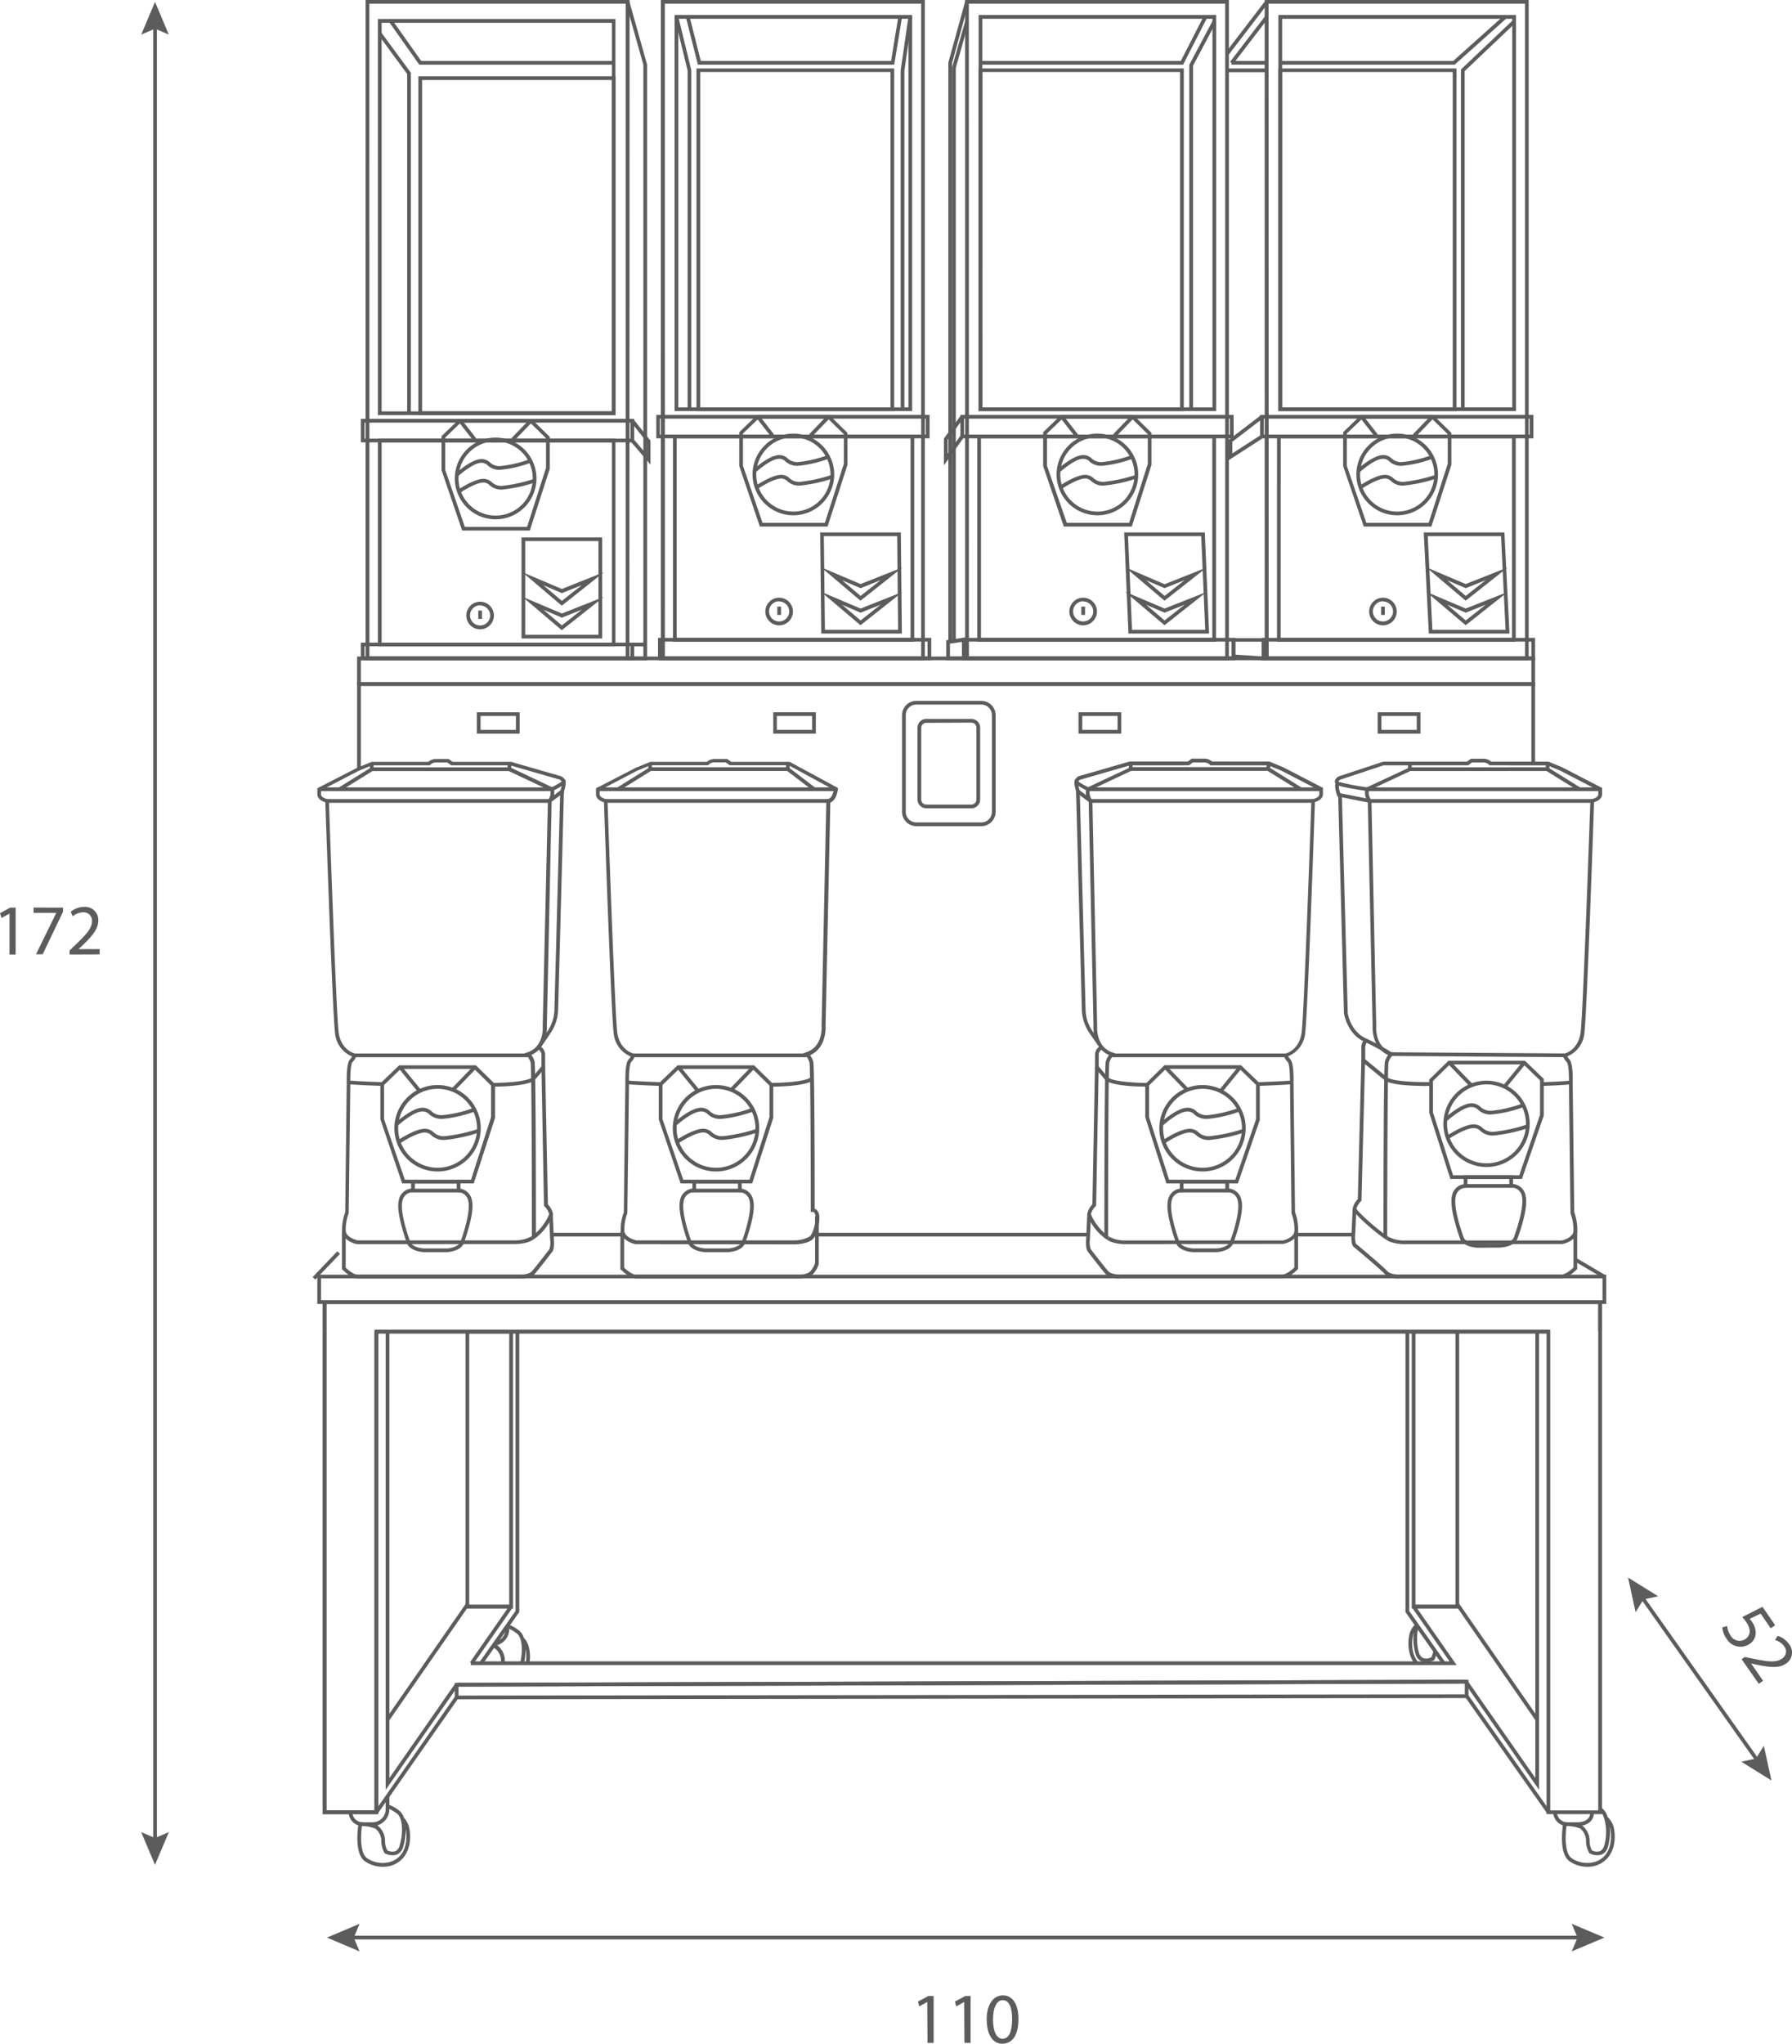 <svg xmlns="http://www.w3.org/2000/svg" xmlns:xlink="http://www.w3.org/1999/xlink" width="448.08" height="510.74" viewBox="0 0 448.08 510.74"><defs><style>.a{fill:none;}.b{fill:#5c5c5c;}.c{clip-path:url(#a);}.d{clip-path:url(#b);}</style><clipPath id="a"><polygon class="a" points="127.49 405.4 120.28 415.66 133.5 415.66 134.44 409.15 127.49 405.4"/></clipPath><clipPath id="b"><polygon class="a" points="353.1 404.44 360.99 415.66 351.29 415.66 350.82 407.63 353.1 404.44"/></clipPath></defs><title>схема габариты</title><path class="b" d="M442.76,406.92l-2.53-3.67-2.74,1.33a6.24,6.24,0,0,1,.6.74,5,5,0,0,1,.91,2.44,3.33,3.33,0,0,1-1.53,3.08,4.05,4.05,0,0,1-5.76-1.32,5.81,5.81,0,0,1-1.06-2.82l1.22-.35a5.3,5.3,0,0,0,.88,2.43,2.59,2.59,0,0,0,3.67.84c1.23-.87,1.55-2.31.22-4.24a10.51,10.51,0,0,0-1-1.26l5.06-2.56,3.17,4.61Z"/><path class="b" d="M435.48,414.65l.8-.55,1.7.34c4,.85,6,1.11,7.52.12a2.09,2.09,0,0,0,.56-3.21,4,4,0,0,0-2.22-1.48l.63-1.05a5.11,5.11,0,0,1,2.86,2.06,3.29,3.29,0,0,1-.77,4.88c-1.78,1.22-4.11.92-7.47.23l-1.24-.28,0,0,3,4.34-1.08.74Z"/><rect class="b" x="424.54" y="394.1" width="0.93" height="51" transform="translate(-164.27 322.4) rotate(-35.27)"/><polygon class="b" points="408.98 402.9 410.95 399.71 414.61 398.92 407.08 394.24 408.98 402.9"/><polygon class="b" points="435.41 440.27 439.07 439.47 441.04 436.29 442.94 444.95 435.41 440.27"/><rect class="b" x="38.3" y="6.02" width="0.93" height="454.46"/><polygon class="b" points="35.31 8.64 38.76 7.17 42.21 8.64 38.76 0.47 35.31 8.64"/><polygon class="b" points="35.31 457.87 38.76 459.33 42.21 457.87 38.76 466.04 35.31 457.87"/><rect class="b" x="87.3" y="483.75" width="308.3" height="0.93"/><polygon class="b" points="89.92 487.67 88.45 484.22 89.92 480.77 81.75 484.22 89.92 487.67"/><polygon class="b" points="392.99 487.67 394.46 484.22 392.99 480.77 401.17 484.22 392.99 487.67"/><path class="b" d="M2.38,228.31h0l-2,1.1L0,228.2l2.56-1.37H3.91v11.71H2.38Z"/><path class="b" d="M15.77,226.83v1l-5.1,10.66H9l5.07-10.36v0H8.39v-1.32Z"/><path class="b" d="M17.4,238.54v-1l1.25-1.21c3-2.85,4.34-4.36,4.35-6.12A2.09,2.09,0,0,0,20.68,228a4,4,0,0,0-2.48,1l-.51-1.12A5.17,5.17,0,0,1,21,226.64a3.29,3.29,0,0,1,3.58,3.4c0,2.16-1.57,3.91-4,6.28l-.94.87v0h5.26v1.32Z"/><path class="b" d="M231.85,500.31h0l-2,1.1-.3-1.21,2.55-1.37h1.35v11.71h-1.53Z"/><path class="b" d="M241.09,500.31h0l-2,1.1-.31-1.21,2.56-1.37h1.35v11.71h-1.53Z"/><path class="b" d="M254.66,504.56c0,4-1.48,6.18-4.07,6.18-2.29,0-3.83-2.15-3.87-6s1.69-6.08,4.07-6.08S254.66,500.83,254.66,504.56Zm-6.36.18c0,3,.94,4.77,2.38,4.77,1.62,0,2.4-1.89,2.4-4.88s-.74-4.77-2.38-4.77C249.31,499.86,248.3,501.55,248.3,504.74Z"/><path class="b" d="M157.37,165H91.42V0h66Zm-65-.94h64.09V.93H92.35Z"/><path class="b" d="M231.25,165h-66V0h66Zm-65-.94h64.09V.93H166.23Z"/><polygon class="b" points="161.8 165.02 156.91 165.02 156.91 164.09 160.87 164.09 160.87 16.19 156.46 0.59 157.36 0.34 161.8 16.13 161.8 165.02"/><path class="b" d="M158.57,110.55H90.23v-5.87h68.34Zm-67.41-.93h66.48v-4H91.16Z"/><path class="b" d="M158.57,165H90.23V160.6h68.34Zm-67.41-.94h66.48v-2.55H91.16Z"/><path class="b" d="M232.86,165H164.53v-5.59h68.33Zm-67.4-.94h66.47v-3.72H165.46Z"/><path class="b" d="M232.44,109.55H164.1v-5.87h68.34ZM165,108.62h66.48v-4H165Z"/><polygon class="b" points="162.65 116.11 157.75 110.39 158.45 109.78 161.72 113.59 161.72 110.46 157.74 105.44 158.47 104.86 162.65 110.13 162.65 116.11"/><path class="b" d="M150.57,159.57H130.4V134.3h20.17Zm-19.24-.93h18.31V135.23H131.33Z"/><path class="b" d="M140.47,151.37,130.62,143l9.87,4.19L151,143Zm-4.59-5.11,4.61,3.9,5-3.93-5,2Z"/><path class="b" d="M140.47,157.49l-9.85-8.35,9.87,4.18,10.5-4.15Zm-4.59-5.11,4.61,3.91,5-3.93-5,2Z"/><path class="b" d="M225.51,158.33H205.35l-.27-25.27h20.17Zm-19.24-.93h18.3L224.33,134H206Z"/><path class="b" d="M215.16,150.12l-9.86-8.35,9.88,4.19,10.5-4.16Zm-4.59-5.1,4.61,3.9,5-3.93-5,2Z"/><path class="b" d="M215.16,156.25l-9.86-8.35,9.88,4.18,10.5-4.15Zm-4.59-5.11,4.61,3.91,5-3.93-5,2Z"/><path class="b" d="M153.89,161.53H94.49V109.62h59.4Zm-58.47-.93H153v-50H95.42Z"/><path class="b" d="M153.89,103.74H94.49v-99h59.4Zm-58.47-.93H153V5.7H95.42Z"/><path class="b" d="M228.08,102.74h-59.4v-99h59.4Zm-58.47-.93h57.54V4.7H169.61Z"/><path class="b" d="M153.89,103.74H104.61V19.06h49.28Zm-48.35-.93H153V20H105.54Z"/><path class="b" d="M223.59,102.74H174.15V17.11h49.44Zm-48.51-.93h47.58V18H175.08Z"/><polygon class="b" points="102.74 103.27 101.81 103.27 101.81 18.49 94.58 8.66 95.33 8.11 102.74 18.19 102.74 103.27"/><polygon class="b" points="153.42 16.17 104.84 16.17 97.3 5.5 98.06 4.96 105.32 15.23 153.42 15.23 153.42 16.17"/><polygon class="b" points="223.6 16.17 174.5 16.17 171.52 4.35 172.42 4.12 175.23 15.23 222.81 15.23 224.62 4.16 225.54 4.31 223.6 16.17"/><path class="b" d="M132.48,132.59H115.56l-5.16-15.1V109l4.45-4.27h18.08l4.53,4.44,0,8Zm-16.26-.93H131.8l4.73-14.76v-7.39l-4-3.9H115.22l-3.89,3.73v8.07Z"/><path class="b" d="M123.93,129.78a10.21,10.21,0,1,1,10.21-10.21A10.22,10.22,0,0,1,123.93,129.78Zm0-19.49a9.28,9.28,0,1,0,9.28,9.28A9.29,9.29,0,0,0,123.93,110.29Z"/><path class="b" d="M114.54,119l-.62-.69c.15-.13,3.67-3.29,6.09-3.56a3.06,3.06,0,0,1,2.51.83,3.48,3.48,0,0,0,2.63.89,30,30,0,0,0,7.31-1.72l.32.87a30.1,30.1,0,0,1-7.6,1.78,4.26,4.26,0,0,1-3.23-1.09,2.16,2.16,0,0,0-1.84-.64C118,115.89,114.58,119,114.54,119Z"/><path class="b" d="M115,123.19l-.53-.77c.15-.1,3.66-2.47,6-2.73a3.14,3.14,0,0,1,2.52.83,3.43,3.43,0,0,0,2.62.89,37.64,37.64,0,0,0,7.86-1.72l.29.88a37.3,37.3,0,0,1-8.12,1.77,4.32,4.32,0,0,1-3.23-1.09,2.15,2.15,0,0,0-1.84-.64C118.46,120.85,115,123.17,115,123.19Z"/><rect class="b" x="116.4" y="104.52" width="0.93" height="5.94" transform="translate(-41.4 94.78) rotate(-38.02)"/><rect class="b" x="127.23" y="107.02" width="6.5" height="0.93" transform="translate(-37.47 126.74) rotate(-46.02)"/><path class="b" d="M206.93,131.59H190l-5.15-15.1V108l4.45-4.27h18.08l4.53,4.44,0,8Zm-16.26-.93h15.58L211,115.9v-7.39l-4-3.9H189.67l-3.89,3.73v8.07Z"/><path class="b" d="M198.38,128.78a10.21,10.21,0,1,1,10.21-10.21A10.22,10.22,0,0,1,198.38,128.78Zm0-19.49a9.28,9.28,0,1,0,9.28,9.28A9.29,9.29,0,0,0,198.38,109.29Z"/><path class="b" d="M189,118l-.62-.69c.15-.13,3.66-3.29,6.08-3.56a3,3,0,0,1,2.52.83,3.48,3.48,0,0,0,2.63.89,30.1,30.1,0,0,0,7.31-1.72l.32.87a30.1,30.1,0,0,1-7.6,1.78,4.26,4.26,0,0,1-3.24-1.09,2.16,2.16,0,0,0-1.83-.64C192.44,114.89,189,118,189,118Z"/><path class="b" d="M189.44,122.19l-.52-.77c.15-.1,3.65-2.47,6-2.73a3,3,0,0,1,2.51.83,3.46,3.46,0,0,0,2.63.89,37.64,37.64,0,0,0,7.86-1.72l.29.88a37.3,37.3,0,0,1-8.12,1.77,4.26,4.26,0,0,1-3.23-1.09,2.16,2.16,0,0,0-1.84-.64C192.9,119.85,189.48,122.17,189.44,122.19Z"/><rect class="b" x="190.85" y="103.52" width="0.93" height="5.94" transform="translate(-24.99 140.42) rotate(-38.02)"/><rect class="b" x="201.68" y="106.02" width="6.5" height="0.93" transform="translate(-14 180.01) rotate(-46.02)"/><path class="b" d="M188.08,295.74h-17.9l-5.46-16v-9l4.7-4.51h19.14l4.79,4.69,0,8.46Zm-17.24-.93H187.4l5-15.66v-7.86l-4.24-4.15H169.8l-4.14,4v8.56Z"/><path class="b" d="M179,292.76A10.8,10.8,0,1,1,189.83,282,10.8,10.8,0,0,1,179,292.76Zm0-20.65A9.86,9.86,0,1,0,188.9,282,9.88,9.88,0,0,0,179,272.11Z"/><path class="b" d="M169.07,281.32l-.63-.69c.16-.14,3.89-3.49,6.44-3.77a3.17,3.17,0,0,1,2.65.88,3.65,3.65,0,0,0,2.8.94,31.27,31.27,0,0,0,7.76-1.82l.32.88a31.91,31.91,0,0,1-8,1.87,4.49,4.49,0,0,1-3.41-1.14,2.29,2.29,0,0,0-2-.68C172.73,278,169.11,281.29,169.07,281.32Z"/><path class="b" d="M169.55,285.78,169,285c.16-.11,3.86-2.61,6.39-2.89a3.16,3.16,0,0,1,2.64.88,3.69,3.69,0,0,0,2.8.94,40.32,40.32,0,0,0,8.34-1.82l.29.88a39.48,39.48,0,0,1-8.59,1.87,4.5,4.5,0,0,1-3.42-1.14,2.3,2.3,0,0,0-2-.68C173.22,283.3,169.59,285.75,169.55,285.78Z"/><rect class="b" x="171.58" y="265.81" width="0.93" height="7.7" transform="translate(-131.88 169.93) rotate(-39.3)"/><rect class="b" x="181.66" y="269.06" width="7.92" height="0.93" transform="translate(-137.1 215.21) rotate(-45.89)"/><path class="b" d="M120.06,157.27a3.45,3.45,0,1,1,3.44-3.44A3.45,3.45,0,0,1,120.06,157.27Zm0-6a2.52,2.52,0,1,0,2.51,2.52A2.52,2.52,0,0,0,120.06,151.31Z"/><rect class="b" x="119.59" y="152.59" width="0.93" height="2.08"/><path class="b" d="M194.82,156.27a3.45,3.45,0,1,1,3.45-3.44A3.44,3.44,0,0,1,194.82,156.27Zm0-6a2.52,2.52,0,1,0,2.52,2.52A2.52,2.52,0,0,0,194.82,150.31Z"/><rect class="b" x="194.36" y="151.59" width="0.93" height="2.08"/><polygon class="b" points="172.86 102.27 171.93 102.27 171.93 17.63 168.69 4.34 169.59 4.12 172.86 17.57 172.86 102.27"/><polygon class="b" points="226.14 102.27 225.21 102.27 225.21 17.57 227.15 4.17 228.07 4.3 226.14 17.64 226.14 102.27"/><path class="b" d="M307.27,165H241.32V0h65.95Zm-65-.94h64.09V.93H242.25Z"/><path class="b" d="M308.89,165H240.55v-5.59h68.34Zm-67.41-.94H308v-3.72H241.48Z"/><path class="b" d="M308.46,109.55H240.13v-5.87h68.33Zm-67.4-.93h66.47v-4H241.06Z"/><path class="b" d="M302.33,158.33H282.17l-1.08-25.27h20.17Zm-19.27-.93h18.3l-1-23.41h-18.3Z"/><path class="b" d="M291.18,150.12l-9.85-8.35L291.2,146l10.5-4.16Zm-4.59-5.1,4.61,3.9,5-3.93-5,2Z"/><path class="b" d="M291.18,156.25l-9.85-8.35,9.87,4.18,10.5-4.15Zm-4.59-5.11,4.61,3.91,5-3.93-5,2Z"/><path class="b" d="M304.1,102.74H244.7v-99h59.4Zm-58.47-.93h57.54V4.7H245.63Z"/><path class="b" d="M296,102.74H244.7V17.11H296Zm-50.38-.93h49.45V18H245.63Z"/><polygon class="b" points="295.83 16.17 245.17 16.17 245.17 15.23 295.26 15.23 301 4.02 301.83 4.44 295.83 16.17"/><path class="b" d="M283,131.59H266l-5.16-15.1V108l4.45-4.27H283.4l4.53,4.44,0,8Zm-16.26-.93h15.58L287,115.9v-7.39l-4-3.9H265.69l-3.89,3.73v8.07Z"/><path class="b" d="M274.4,128.78a10.21,10.21,0,1,1,10.21-10.21A10.22,10.22,0,0,1,274.4,128.78Zm0-19.49a9.28,9.28,0,1,0,9.28,9.28A9.29,9.29,0,0,0,274.4,109.29Z"/><path class="b" d="M265,118l-.62-.69c.15-.13,3.67-3.29,6.09-3.56a3,3,0,0,1,2.51.83,3.5,3.5,0,0,0,2.63.89,30,30,0,0,0,7.31-1.72l.32.87a30.1,30.1,0,0,1-7.6,1.78,4.22,4.22,0,0,1-3.23-1.09,2.19,2.19,0,0,0-1.84-.64C268.46,114.89,265.05,118,265,118Z"/><path class="b" d="M265.47,122.19l-.53-.77c.15-.1,3.66-2.47,6-2.73a3.11,3.11,0,0,1,2.52.83,3.43,3.43,0,0,0,2.62.89,37.64,37.64,0,0,0,7.86-1.72l.29.88a37.3,37.3,0,0,1-8.12,1.77,4.29,4.29,0,0,1-3.23-1.09,2.15,2.15,0,0,0-1.84-.64C268.93,119.85,265.5,122.17,265.47,122.19Z"/><rect class="b" x="266.87" y="103.52" width="0.93" height="5.94" transform="translate(-8.86 187.26) rotate(-38.02)"/><rect class="b" x="277.7" y="106.02" width="6.5" height="0.93" transform="translate(9.23 234.71) rotate(-46.02)"/><path class="b" d="M270.85,156.27a3.45,3.45,0,1,1,3.44-3.44A3.45,3.45,0,0,1,270.85,156.27Zm0-6a2.52,2.52,0,1,0,2.51,2.52A2.52,2.52,0,0,0,270.85,150.31Z"/><rect class="b" x="270.38" y="151.59" width="0.93" height="2.08"/><polygon class="b" points="298.31 102.27 297.38 102.27 297.38 16.18 303.22 5.18 304.05 5.62 298.31 16.41 298.31 102.27"/><rect class="b" x="158.1" y="160.6" width="3.23" height="0.93"/><polygon class="b" points="238.06 160.47 237.13 160.47 237.13 15.64 237.14 15.58 241.34 0.34 242.23 0.59 238.06 15.76 238.06 160.47"/><polygon class="b" points="238.99 160.47 238.06 160.47 238.06 16.83 241.34 5.28 242.23 5.53 238.99 16.96 238.99 160.47"/><polygon class="b" points="236.02 116.3 236.02 109.59 240.22 103.87 240.97 104.42 236.95 109.89 236.95 113.39 240.21 108.81 240.97 109.35 236.02 116.3"/><path class="b" d="M228.61,160.36H168.27V108.62h60.34Zm-59.41-.93h58.48V109.55H169.2Z"/><path class="b" d="M304.06,160.36h-59.7V108.62h59.7Zm-58.77-.93h57.84V109.55H245.29Z"/><path class="b" d="M241.48,165h-4.87v-5l4.87-.71Zm-3.94-.94h3v-3.65l-3,.44Z"/><path class="b" d="M382.23,165h-66V0h66Zm-65-.94h64.09V.93H317.2Z"/><path class="b" d="M383.84,165H315.51v-5.59h68.33Zm-67.4-.94h66.47v-3.72H316.44Z"/><path class="b" d="M383.42,109.55H315.08v-5.87h68.34ZM316,108.62h66.48v-4H316Z"/><path class="b" d="M377.44,158.33H357.27L356,133.06h20.17Zm-19.28-.93h18.3L375.32,134H357Z"/><path class="b" d="M366.48,150.12l-9.86-8.35,9.87,4.19L377,141.8Zm-4.59-5.1,4.61,3.9,5-3.93-5,2Z"/><path class="b" d="M366.48,156.25l-9.86-8.35,9.87,4.18L377,147.93Zm-4.59-5.11,4.61,3.91,5-3.93-5,2Z"/><path class="b" d="M379.06,102.74h-59.4v-99h59.4Zm-58.47-.93h57.54V4.7H320.59Z"/><path class="b" d="M364.18,102.74H319.66V17.11h44.52Zm-43.59-.93h42.66V18H320.59Z"/><polygon class="b" points="363.73 16.17 320.12 16.17 320.12 15.23 363.37 15.23 376.06 3.88 376.69 4.58 363.73 16.17"/><rect class="b" x="307.92" y="15.23" width="8.81" height="0.93"/><path class="b" d="M357.91,131.59H341l-5.15-15.1V108l4.45-4.27h18.07l4.54,4.44,0,8Zm-16.26-.93h15.58L362,115.9v-7.39l-4-3.9H340.65l-3.89,3.73v8.07Z"/><path class="b" d="M349.36,128.78a10.21,10.21,0,1,1,10.21-10.21A10.22,10.22,0,0,1,349.36,128.78Zm0-19.49a9.28,9.28,0,1,0,9.28,9.28A9.29,9.29,0,0,0,349.36,109.29Z"/><path class="b" d="M340,118l-.62-.69c.14-.13,3.66-3.29,6.08-3.56a3,3,0,0,1,2.52.83,3.47,3.47,0,0,0,2.62.89,29.83,29.83,0,0,0,7.31-1.72l.33.87a30.1,30.1,0,0,1-7.6,1.78,4.26,4.26,0,0,1-3.24-1.09,2.16,2.16,0,0,0-1.83-.64C343.41,114.89,340,118,340,118Z"/><path class="b" d="M340.42,122.19l-.52-.77c.15-.1,3.65-2.47,6-2.73a3.05,3.05,0,0,1,2.51.83,3.46,3.46,0,0,0,2.63.89,37.49,37.49,0,0,0,7.85-1.72l.3.88a37.45,37.45,0,0,1-8.12,1.77,4.24,4.24,0,0,1-3.23-1.09,2.16,2.16,0,0,0-1.84-.64C343.88,119.85,340.46,122.17,340.42,122.19Z"/><rect class="b" x="341.83" y="103.52" width="0.93" height="5.94" transform="translate(7.05 233.43) rotate(-38.02)"/><rect class="b" x="352.66" y="106.02" width="6.5" height="0.93" transform="translate(32.14 288.65) rotate(-46.02)"/><path class="b" d="M345.8,156.27a3.45,3.45,0,1,1,3.45-3.44A3.44,3.44,0,0,1,345.8,156.27Zm0-6a2.52,2.52,0,1,0,2.52,2.52A2.52,2.52,0,0,0,345.8,150.31Z"/><rect class="b" x="345.34" y="151.59" width="0.93" height="2.08"/><polygon class="b" points="366.23 102.27 365.3 102.27 365.3 17.37 378.27 5.06 378.91 5.74 366.23 17.77 366.23 102.27"/><rect class="b" x="303.62" y="6.47" width="16.31" height="0.93" transform="translate(116.5 250.07) rotate(-52.5)"/><rect class="b" x="305.1" y="9.5" width="14.46" height="0.93" transform="translate(114.31 251.71) rotate(-52.5)"/><polygon class="b" points="307.21 115.02 307.21 109.94 315.26 103.78 315.83 104.52 308.14 110.4 308.14 113.31 315.3 108.69 315.8 109.47 307.21 115.02"/><path class="b" d="M379,160.36H319.31V108.62H379Zm-58.78-.93h57.85V109.55H320.24Z"/><path class="b" d="M316.44,165.05l-8.48-.57v-5h8.48Zm-7.55-1.45,6.62.45v-3.69h-6.62Z"/><path class="b" d="M383.84,171.4H89.29v-7.32H383.84Zm-293.61-.93H382.91V165H90.23Z"/><path class="b" d="M401.63,325.87H79.34v-7.32H401.63Zm-321.36-.93H400.7v-5.46H80.27Z"/><rect class="b" x="138.08" y="308.08" width="17.51" height="0.93"/><rect class="b" x="204.14" y="308.08" width="67.88" height="0.93"/><rect class="b" x="324.13" y="308.08" width="14.27" height="0.93"/><polygon class="b" points="90.23 192.1 89.3 192.1 89.3 170.47 383.84 170.47 383.84 190.81 382.91 190.81 382.91 171.4 90.23 171.4 90.23 192.1"/><path class="b" d="M245.38,206.46H229.12a3.57,3.57,0,0,1-3.57-3.57V178.72a3.57,3.57,0,0,1,3.57-3.57h16.26a3.57,3.57,0,0,1,3.57,3.57v24.17A3.57,3.57,0,0,1,245.38,206.46Zm-16.26-30.38a2.64,2.64,0,0,0-2.64,2.64v24.17a2.64,2.64,0,0,0,2.64,2.64h16.26a2.64,2.64,0,0,0,2.64-2.64V178.72a2.64,2.64,0,0,0-2.64-2.64Z"/><path class="b" d="M242.89,202H231.61a2.19,2.19,0,0,1-2.19-2.19V181.85a2.19,2.19,0,0,1,2.19-2.19h11.28a2.19,2.19,0,0,1,2.19,2.19v17.91A2.19,2.19,0,0,1,242.89,202Zm-11.28-21.36a1.27,1.27,0,0,0-1.26,1.26v17.91a1.26,1.26,0,0,0,1.26,1.26h11.28a1.26,1.26,0,0,0,1.26-1.26V181.85a1.27,1.27,0,0,0-1.26-1.26Z"/><path class="b" d="M129.93,183.34h-10.7V178h10.7Zm-9.77-.94H129v-3.47h-8.84Z"/><path class="b" d="M204,183.34H193.35V178H204Zm-9.76-.94h8.83v-3.47h-8.83Z"/><path class="b" d="M280.37,183.34H269.68V178h10.69Zm-9.76-.94h8.83v-3.47h-8.83Z"/><path class="b" d="M355.18,183.34H344.49V178h10.69Zm-9.76-.94h8.83v-3.47h-8.83Z"/><rect class="b" x="78.41" y="315.31" width="8.95" height="0.93" transform="matrix(0.69, -0.72, 0.72, 0.69, -202.95, 158.04)"/><rect class="b" x="397.08" y="312.69" width="0.93" height="8.4" transform="translate(-77.19 498.8) rotate(-59.52)"/><polygon class="b" points="94.57 453.36 80.7 453.36 80.7 332.78 81.63 332.78 81.63 452.43 93.64 452.43 93.64 332.78 94.57 332.78 94.57 453.36"/><path class="b" d="M364.86,402H353V332.31h11.86ZM353.93,401h10V333.25h-10Z"/><polygon class="b" points="400.57 332.78 399.63 332.78 399.63 325.87 81.63 325.87 81.63 332.78 80.7 332.78 80.7 324.94 400.57 324.94 400.57 332.78"/><polygon class="b" points="400.57 453.36 386.7 453.36 386.7 333.25 94.04 333.25 94.04 332.31 387.63 332.31 387.63 452.43 399.63 452.43 399.63 332.78 400.57 332.78 400.57 453.36"/><rect class="b" x="306.81" y="17.11" width="9.93" height="0.93"/><path class="b" d="M159,310.93c-.23,0-3.49-.74-3.78-3.09a12.28,12.28,0,0,1,.76-4.86l.39-32.48c0-.75-.09-4.68.75-5.66a5.58,5.58,0,0,0,.6-.82,6.92,6.92,0,0,1-4.29-6c-.61-4.79-2.24-52.55-2.41-57.53-.67-.2-2-.76-2-2V197l10-5.15,3.62-1.46h14.14a2.9,2.9,0,0,1,1.86-.72h3.21l1,.72h14.61l.1.06,11.95,6.47,0,.31c0,.12-.29,2.73-1.89,3.35l-1.19,55.78s.44,5.44-3.87,7.34a5.43,5.43,0,0,1,.79,1.62c.34,1.19.36,31.6.36,36.76a1.29,1.29,0,0,1,.44.24,2.26,2.26,0,0,1,.71,1.65c.13,1.72-.52,4.87-1.84,5.89s-4,1.11-4.1,1.12Zm-9.06-113.42v1c0,.86,1.6,1.2,1.62,1.2l.36.07,0,.37c0,.53,1.79,52.89,2.42,57.79.59,4.59,4.06,5.34,4.09,5.35l.48.09-.11.47a4.45,4.45,0,0,1-1,1.6c-.44.52-.57,3.26-.52,5l-.42,32.74a11.77,11.77,0,0,0-.74,4.5c.22,1.68,2.93,2.27,3,2.28h39.73a8.11,8.11,0,0,0,3.55-.92c.93-.73,1.6-3.45,1.48-5.09a1.39,1.39,0,0,0-.37-1,.54.54,0,0,0-.26-.11l-.52.07v-.53c0-14.24-.09-35.83-.33-36.9a4.77,4.77,0,0,0-1-1.75l-.53-.53.71-.24c4.27-1.39,3.87-6.45,3.85-6.66l1.2-56.57.38-.06c1-.15,1.34-1.67,1.45-2.32l-11.28-6.12H182.46l-1-.72h-2.91a2,2,0,0,0-1.33.57l-.14.15H162.62l-3.32,1.37Z"/><path class="b" d="M199.77,319.49H159.08c-1.68,0-3.61-2-3.82-2.18l-.13-.14,0-9.38h.93l0,9c.6.59,2,1.76,3,1.76h40.47c.64,0,2.38-.06,3.1-.86a5.58,5.58,0,0,0,1.17-2.05V304h.93v11.86a6.33,6.33,0,0,1-1.4,2.5C202.38,319.39,200.46,319.49,199.77,319.49Z"/><path class="b" d="M165.17,271.38c-5.28-.18-8.39-.41-8.42-.41l.07-.93s3.12.23,8.39.41Z"/><path class="b" d="M192.9,271.56h0v-.93h0c2.22,0,8.27-.24,9.77-1.35l.55.75C201.21,271.52,193.82,271.56,192.9,271.56Z"/><rect class="b" x="158.31" y="263.28" width="43.36" height="0.93"/><rect class="b" x="151.42" y="199.7" width="55.6" height="0.93"/><rect class="b" x="149.42" y="196.77" width="59.5" height="0.93"/><polygon class="b" points="154.77 197.63 154.28 196.84 162.48 191.74 197.15 191.74 203.86 196.86 203.3 197.6 196.84 192.68 162.74 192.68 154.77 197.63"/><rect class="b" x="162.1" y="190.81" width="0.93" height="1.41" transform="translate(-11.28 10.17) rotate(-3.46)"/><rect class="b" x="196.53" y="190.81" width="0.93" height="1.4"/><path class="b" d="M185.46,298H173.13v-3.14h12.33Zm-11.4-.93h10.47v-1.28H174.06Z"/><path class="b" d="M176.48,312.93c-.16,0-3.66-.12-4.43-2.31-1-2.86-2.63-8.06-2-10.69a3.52,3.52,0,0,1,3.55-2.91l-.06.93,0-.46,0,.46a2.6,2.6,0,0,0-2.58,2.2c-.44,1.75.27,5.46,1.94,10.16.47,1.32,2.74,1.67,3.58,1.69h5.44c.83,0,3.1-.37,3.57-1.69,1.67-4.71,2.38-8.41,1.94-10.16a2.57,2.57,0,0,0-2.58-2.2l-.06-.93a3.5,3.5,0,0,1,3.54,2.91c.66,2.63-.95,7.83-2,10.69-.78,2.19-4.27,2.31-4.42,2.31Z"/><path class="b" d="M118.46,295.74h-17.9l-5.45-16v-9l4.7-4.51H119l4.78,4.69,0,8.46Zm-17.23-.93h16.56l5-15.66v-7.86l-4.23-4.15H100.18l-4.14,4v8.56Z"/><path class="b" d="M109.42,292.76A10.8,10.8,0,1,1,120.21,282,10.8,10.8,0,0,1,109.42,292.76Zm0-20.65a9.86,9.86,0,1,0,9.86,9.86A9.87,9.87,0,0,0,109.42,272.11Z"/><path class="b" d="M99.45,281.32l-.62-.69c.16-.14,3.88-3.49,6.43-3.77a3.17,3.17,0,0,1,2.65.88,3.66,3.66,0,0,0,2.8.94,31.14,31.14,0,0,0,7.76-1.82l.32.88a31.91,31.91,0,0,1-8.05,1.87,4.55,4.55,0,0,1-3.41-1.14,2.28,2.28,0,0,0-2-.68C103.11,278,99.49,281.29,99.45,281.32Z"/><path class="b" d="M99.94,285.78l-.53-.77c.16-.11,3.87-2.61,6.39-2.89a3.15,3.15,0,0,1,2.64.88,3.73,3.73,0,0,0,2.81.94,40.17,40.17,0,0,0,8.33-1.82l.29.88a39.33,39.33,0,0,1-8.59,1.87,4.51,4.51,0,0,1-3.41-1.14,2.32,2.32,0,0,0-2-.68C103.61,283.3,100,285.75,99.94,285.78Z"/><rect class="b" x="101.97" y="265.81" width="0.93" height="7.7" transform="translate(-147.62 125.84) rotate(-39.3)"/><rect class="b" x="112.04" y="269.06" width="7.92" height="0.93" transform="translate(-158.26 165.22) rotate(-45.89)"/><path class="b" d="M134,309.06H133c0-16.88-.09-42.4-.33-43.54a4.51,4.51,0,0,0-1-1.75l-.54-.53.72-.24c4.27-1.39,3.87-6.45,3.85-6.66L137,200.16l.94,0-1.2,56.13s.45,5.44-3.87,7.34a5.2,5.2,0,0,1,.79,1.62C134,266.49,134,304.71,134,309.06Z"/><path class="b" d="M89.33,310.93c-.23,0-3.48-.74-3.78-3.09a12.05,12.05,0,0,1,.77-4.86l.38-32.48c0-.75-.09-4.68.75-5.66a5.58,5.58,0,0,0,.6-.82,6.9,6.9,0,0,1-4.28-6c-.62-4.79-2.25-52.55-2.42-57.53-.67-.2-2-.76-2-2V197l10-5.15,3.62-1.46h14.14a2.9,2.9,0,0,1,1.86-.72h3.21l1,.72,14.62,0L140.31,194a1.78,1.78,0,0,1,1,1.19,1,1,0,0,1-.41.94,20.58,20.58,0,0,1-2.72,1.54l-.2.1-10.75-5.07H93.13l-8,4.95-.49-.79,8.2-5.1,34.72,0L138,196.71a17.49,17.49,0,0,0,2.32-1.3c.07-.06.1-.11.1-.13s-.26-.34-.46-.45l-12.4-3.56H112.85l-1-.72h-2.91a2,2,0,0,0-1.33.57l-.14.15H93l-3.32,1.37-9.41,4.87v1c0,.86,1.61,1.2,1.62,1.2l.36.07,0,.37c0,.53,1.79,52.89,2.42,57.79.59,4.56,4,5.32,4.1,5.35l.47.09-.11.47a4.5,4.5,0,0,1-1,1.6c-.45.52-.58,3.26-.53,5l-.41,32.74a11.57,11.57,0,0,0-.74,4.5c.21,1.66,2.92,2.27,3,2.28h39.73a8.08,8.08,0,0,0,3.55-.92l.57.73c-1.25,1-4,1.11-4.09,1.12Z"/><path class="b" d="M95.56,271.38c-5.29-.18-8.4-.41-8.43-.41l.07-.93s3.13.23,8.39.41Z"/><rect class="b" x="88.7" y="263.28" width="43.36" height="0.93"/><path class="b" d="M137.62,200.63H81.8v-.93h55.38a2.81,2.81,0,0,0,.46-2H79.8v-.93h58.56l.1.32a3.8,3.8,0,0,1-.7,3.37Z"/><rect class="b" x="92.49" y="190.81" width="0.93" height="1.41" transform="translate(-11.4 5.97) rotate(-3.46)"/><rect class="b" x="126.91" y="190.81" width="0.93" height="1.4"/><path class="b" d="M115.13,298H102.8v-3.14h12.33Zm-11.4-.93H114.2v-1.28H103.73Z"/><path class="b" d="M106.16,312.93c-.17,0-3.66-.12-4.44-2.31-1-2.86-2.63-8.06-2-10.69a3.51,3.51,0,0,1,3.54-2.91l-.06.93,0-.46,0,.46a2.6,2.6,0,0,0-2.58,2.2c-.44,1.75.27,5.45,1.94,10.16.47,1.32,2.74,1.67,3.58,1.69h5.45c.82,0,3.09-.37,3.56-1.69,1.67-4.7,2.38-8.41,1.94-10.16a2.59,2.59,0,0,0-2.58-2.2l-.06-.93a3.53,3.53,0,0,1,3.55,2.91c.65,2.63-1,7.83-2,10.69-.77,2.19-4.27,2.31-4.42,2.31Z"/><path class="b" d="M123.28,271.56h0v-.93h0c2.21,0,8.16-.23,9.73-1.32l2.37-2.8v-2.77a1.64,1.64,0,0,0-.93-1.56l.34-.87a2.56,2.56,0,0,1,1.52,2.43v3.11l-2.7,3.18C131.59,271.52,124.2,271.56,123.28,271.56Z"/><path class="b" d="M133.24,309.84l-.49-.79c2.78-1.72,4.54-5.15,4.54-5.73a4.66,4.66,0,0,0-1.15-1.86l-.12-.13v-.17l-.64-34.47.93,0L137,301a4.84,4.84,0,0,1,1.28,2.35C138.23,304.31,136.24,308,133.24,309.84Z"/><path class="b" d="M130.15,319.49H89.46c-1.68,0-3.61-2-3.82-2.18l-.13-.14,0-9.38h.93l0,9c.61.59,2,1.76,3,1.76h40.47c.64,0,2.39-.06,3.1-.86,1-1.12,4.33-5.46,4.36-5.51a5.08,5.08,0,0,0,.2-2.27l-.29-6.57.93,0,.29,6.56c0,.35.15,2.2-.39,2.9-.14.18-3.38,4.41-4.4,5.56S130.84,319.49,130.15,319.49Z"/><path class="b" d="M137.68,200.54l-.55-.75,3-2.27a5.69,5.69,0,0,0,.38-2.22l.65-.65c.57.51.21,2.08-.19,3.3l0,.14Z"/><path class="b" d="M135.59,261.18l-.75-.55c.69-.93,1.4-1.95,2-2.84a10,10,0,0,0,1.79-5.45l1.45-54.55.93,0-1.45,54.54a10.89,10.89,0,0,1-2,6C137,259.22,136.28,260.24,135.59,261.18Z"/><path class="b" d="M309.54,295.74h-17.9l-5.27-16.52V270.9l4.79-4.69H310.3l4.7,4.51,0,9.19Zm-17.22-.93h16.56l5.19-15.13v-8.56l-4.14-4H291.54l-4.23,4.15v7.86Z"/><path class="b" d="M300.69,292.76A10.8,10.8,0,1,1,311.48,282,10.8,10.8,0,0,1,300.69,292.76Zm0-20.65a9.86,9.86,0,1,0,9.86,9.86A9.88,9.88,0,0,0,300.69,272.11Z"/><path class="b" d="M290.72,281.32l-.63-.69c.16-.14,3.89-3.49,6.44-3.77a3.17,3.17,0,0,1,2.65.88,3.65,3.65,0,0,0,2.8.94,31.27,31.27,0,0,0,7.76-1.82l.32.88a31.91,31.91,0,0,1-8.05,1.87,4.47,4.47,0,0,1-3.41-1.14,2.29,2.29,0,0,0-2-.68C294.38,278,290.76,281.29,290.72,281.32Z"/><path class="b" d="M291.2,285.78l-.52-.77c.16-.11,3.86-2.61,6.39-2.89a3.16,3.16,0,0,1,2.64.88,3.69,3.69,0,0,0,2.8.94,40.32,40.32,0,0,0,8.34-1.82l.29.88a39.47,39.47,0,0,1-8.6,1.87,4.51,4.51,0,0,1-3.41-1.14,2.3,2.3,0,0,0-2-.68C294.87,283.3,291.24,285.75,291.2,285.78Z"/><rect class="b" x="303.83" y="269.19" width="7.7" height="0.93" transform="translate(-95.87 336.97) rotate(-50.7)"/><rect class="b" x="293.64" y="265.56" width="0.93" height="7.92" transform="translate(-104.67 280.49) rotate(-44.08)"/><path class="b" d="M277.07,309.06h-.93c0-4.35,0-42.57.35-43.79a5.68,5.68,0,0,1,.79-1.62c-4.31-1.9-3.87-7.34-3.86-7.4l-1.2-56.07.93,0,1.19,56.13c0,.26-.41,5.32,3.85,6.71l.72.24-.53.53a4.55,4.55,0,0,0-1,1.76C277.15,266.66,277.07,292.18,277.07,309.06Z"/><path class="b" d="M280.94,310.93c-.14,0-2.86-.15-4.11-1.12l.57-.73A8,8,0,0,0,281,310h39.81s2.65-.6,2.86-2.27a11.57,11.57,0,0,0-.74-4.5l0-.16-.38-32.56c0-1.8-.08-4.54-.53-5.06a4.42,4.42,0,0,1-1-1.59l-.12-.48.48-.09c.14,0,3.51-.79,4.1-5.35.62-4.9,2.4-57.26,2.42-57.79v-.37l.37-.07s1.62-.34,1.62-1.2v-1l-9.45-4.89-3.29-1.35H302.66l-.14-.15a1.91,1.91,0,0,0-1.32-.57h-2.92l-1,.72H282.54l-12.49,3.6c-.11.07-.36.29-.37.41s0,.07.1.13a17.49,17.49,0,0,0,2.32,1.3l10.63-5h34.52l8.19,5.1-.49.79-8-4.95H282.83l-10.74,5.07-.2-.1a20,20,0,0,1-2.72-1.54,1.09,1.09,0,0,1-.42-.94,1.82,1.82,0,0,1,.95-1.16l12.77-3.67H297l1-.72h3.21a2.9,2.9,0,0,1,1.86.72l14.31,0,3.41,1.4,10,5.17v1.56c0,1.26-1.34,1.82-2,2-.17,5-1.81,52.74-2.42,57.53a6.91,6.91,0,0,1-4.28,6,5.58,5.58,0,0,0,.6.82c.84,1,.77,4.91.75,5.68l.38,32.46a12.1,12.1,0,0,1,.76,4.86c-.29,2.35-3.54,3.05-3.68,3.08Z"/><path class="b" d="M314.55,271.38l0-.93c5.26-.18,8.36-.4,8.39-.41l.07.93S319.83,271.2,314.55,271.38Z"/><rect class="b" x="278.05" y="263.28" width="43.36" height="0.93"/><path class="b" d="M328.3,200.63H272.48l-.14-.17a3.74,3.74,0,0,1-.69-3.37l.1-.32H330.3v.93H272.47a2.81,2.81,0,0,0,.46,2H328.3Z"/><rect class="b" x="316.45" y="191.04" width="1.41" height="0.93" transform="translate(106.71 496.43) rotate(-86.51)"/><rect class="b" x="282.26" y="190.81" width="0.93" height="1.4"/><path class="b" d="M307.31,298H295v-3.14h12.33Zm-11.4-.93h10.47v-1.28H295.91Z"/><path class="b" d="M298.49,312.93c-.16,0-3.66-.12-4.44-2.31-1-2.86-2.63-8.06-2-10.69a3.52,3.52,0,0,1,3.55-2.91l-.07.93a2.59,2.59,0,0,0-2.58,2.2c-.43,1.75.28,5.45,1.95,10.16.47,1.32,2.74,1.67,3.57,1.69H304c.82,0,3.09-.37,3.56-1.69,1.68-4.71,2.38-8.41,1.95-10.16a2.57,2.57,0,0,0-2.58-2.2l-.07-.93a3.5,3.5,0,0,1,3.55,2.91c.66,2.63-.95,7.83-2,10.69-.78,2.19-4.28,2.31-4.43,2.31Z"/><path class="b" d="M286.82,271.56c-.91,0-8.3,0-10.32-1.53l-.08-.07-2.62-3.11v-3.11a2.56,2.56,0,0,1,1.52-2.43l.33.87-.16-.43.16.43a1.66,1.66,0,0,0-.92,1.56v2.77l2.36,2.8c1.58,1.09,7.53,1.32,9.73,1.32h0v.93Z"/><path class="b" d="M276.87,309.84c-3-1.85-5-5.53-5-6.52a4.84,4.84,0,0,1,1.28-2.35l.64-34.3.93,0-.64,34.64-.12.13a4.6,4.6,0,0,0-1.16,1.86c0,.58,1.76,4,4.55,5.73Z"/><path class="b" d="M279.94,319.49c-.67,0-2.6-.1-3.56-1.18s-4.27-5.38-4.4-5.56c-.54-.7-.42-2.55-.4-2.92l.3-6.54.93,0-.3,6.55a5.11,5.11,0,0,0,.21,2.29c0,.05,3.36,4.39,4.36,5.51.71.8,2.46.89,3.07.86h40.49c1,0,2.42-1.17,3-1.76l0-9h.93l0,9.38-.13.14c-.22.22-2.14,2.18-3.83,2.18h-40.7Z"/><path class="b" d="M272.42,200.54l-3.28-2.45,0-.14c-.41-1.22-.76-2.79-.2-3.3l.62.69a6.75,6.75,0,0,0,.42,2.18l3,2.27Z"/><path class="b" d="M274.51,261.18c-.68-.94-1.4-2-2-2.86a11,11,0,0,1-2-6l-1.45-54.54.93,0,1.45,54.55a10,10,0,0,0,1.79,5.45c.63.89,1.34,1.91,2,2.84Z"/><path class="b" d="M380.55,294.63h-17.9l-5.27-16.52v-8.32l4.79-4.69h19.14l4.7,4.51,0,9.19Zm-17.22-.93h16.56l5.19-15.13V270l-4.14-4H362.55l-4.24,4.14V278Z"/><path class="b" d="M371.7,291.65a10.79,10.79,0,1,1,10.79-10.79A10.8,10.8,0,0,1,371.7,291.65Zm0-20.65a9.86,9.86,0,1,0,9.86,9.86A9.88,9.88,0,0,0,371.7,271Z"/><path class="b" d="M361.73,280.21l-.63-.69c.16-.14,3.88-3.48,6.44-3.77a3.17,3.17,0,0,1,2.65.88,3.71,3.71,0,0,0,2.8.95,31.59,31.59,0,0,0,7.76-1.83l.32.88a32.23,32.23,0,0,1-8.05,1.88,4.57,4.57,0,0,1-3.41-1.15,2.29,2.29,0,0,0-2-.68C365.38,276.93,361.77,280.18,361.73,280.21Z"/><path class="b" d="M362.21,284.67l-.52-.77c.16-.11,3.86-2.61,6.38-2.89a3.21,3.21,0,0,1,2.65.88,3.67,3.67,0,0,0,2.8.95,39.26,39.26,0,0,0,8.34-1.83l.29.88a39.9,39.9,0,0,1-8.6,1.88,4.59,4.59,0,0,1-3.41-1.15,2.27,2.27,0,0,0-2-.68C365.89,282.19,362.25,284.65,362.21,284.67Z"/><rect class="b" x="374.84" y="268.08" width="7.7" height="0.93" transform="translate(-68.98 391.51) rotate(-50.7)"/><rect class="b" x="364.65" y="264.45" width="0.93" height="7.92" transform="translate(-83.9 329.55) rotate(-44.08)"/><path class="b" d="M346.86,309.06h-.93c0-4.35,0-42.57.36-43.79a5.43,5.43,0,0,1,.79-1.62c-4.31-1.9-3.87-7.34-3.87-7.4L342,200.18l.93,0,1.19,56.13c0,.26-.42,5.32,3.85,6.71l.72.24-.53.53a4.55,4.55,0,0,0-1,1.76C347,266.66,346.86,292.18,346.86,309.06Z"/><path class="b" d="M350.74,310.93c-.14,0-2.87-.15-4.12-1.12l.57-.73a8,8,0,0,0,3.57.92h39.81s2.65-.6,2.86-2.27a11.77,11.77,0,0,0-.74-4.5l0-.16-.39-32.56c.05-1.8-.08-4.54-.52-5.06a4.24,4.24,0,0,1-1-1.59l-.12-.48.47-.09c.15,0,3.52-.79,4.1-5.35.63-4.9,2.41-57.26,2.43-57.79v-.37l.36-.07s1.63-.34,1.63-1.2v-1l-9.46-4.89-3.28-1.35H372.46l-.14-.15a1.92,1.92,0,0,0-1.33-.57h-2.91l-1,.72H345.92l-10.84,3.59c-.12.08-.37.3-.38.42s0,.07.1.13a57,57,0,0,0,7,1.34l10.71-5H387l8.2,5.1-.49.79-8-4.95H352.63l-10.67,5-.14,0c-3.21-.48-7.15-1.15-7.64-1.58a1,1,0,0,1-.41-.94,1.82,1.82,0,0,1,1-1.16l11.13-3.67h20.91l1-.72H371a2.9,2.9,0,0,1,1.86.72l14.32,0,3.41,1.4,10,5.17v1.56c0,1.26-1.35,1.82-2,2-.17,5-1.8,52.74-2.41,57.53a6.92,6.92,0,0,1-4.29,6,5.58,5.58,0,0,0,.6.82c.84,1,.78,4.91.75,5.68l.39,32.46a12.28,12.28,0,0,1,.76,4.86c-.29,2.35-3.55,3.05-3.69,3.08Z"/><path class="b" d="M385.56,271.39l0-.93c5.24-.18,7.13-.41,7.15-.41l.12.92C392.72,271,390.86,271.21,385.56,271.39Z"/><rect class="b" x="369.06" y="241.91" width="0.93" height="43.36" transform="translate(103.4 631.3) rotate(-89.61)"/><path class="b" d="M398.1,200.63H342.28l-.14-.17a3.8,3.8,0,0,1-.7-3.37l.11-.32H400.1v.93H342.27a2.81,2.81,0,0,0,.46,2H398.1Z"/><rect class="b" x="386.25" y="191.04" width="1.41" height="0.93" transform="translate(172.27 566.1) rotate(-86.51)"/><rect class="b" x="352.06" y="190.81" width="0.93" height="1.4"/><path class="b" d="M378.32,296.84H366V293.7h12.33Zm-11.4-.93h10.47v-1.28H366.92Z"/><path class="b" d="M369.5,311.82c-.16,0-3.66-.12-4.44-2.31-1-2.86-2.63-8.06-2-10.69a3.51,3.51,0,0,1,3.55-2.91l-.07.93A2.6,2.6,0,0,0,364,299c-.43,1.75.28,5.45,1.95,10.16.47,1.32,2.74,1.67,3.57,1.69H375c.82,0,3.09-.37,3.56-1.69,1.68-4.7,2.38-8.41,2-10.16a2.59,2.59,0,0,0-2.58-2.2l-.07-.93a3.53,3.53,0,0,1,3.55,2.91c.66,2.63-.95,7.83-2,10.69-.78,2.19-4.28,2.31-4.43,2.31Z"/><path class="b" d="M356.64,271.39c-2.68,0-8.68-.14-10.34-1.36l-5.9-4.84V262a2.68,2.68,0,0,1,1-2.39l.49.8-.25-.4.26.39s-.54.39-.54,1.6v2.72l5.54,4.55c1.49,1.09,8.42,1.2,11,1.15l0,.93Z"/><path class="b" d="M346.66,309.84c-2.38-1.47-8.43-6.63-8.43-7.82a4.89,4.89,0,0,1,1.28-2.35L340.4,265l.93,0-.9,35.06-.11.12a4.66,4.66,0,0,0-1.16,1.86c.24.72,5.15,5.27,8,7Z"/><path class="b" d="M349.74,319.49c-.67,0-2.6-.1-3.56-1.18s-7.71-6.73-7.78-6.78l-.07-.08c-.54-.7-.42-2.55-.4-2.91l.3-6.54.93,0-.3,6.56a5.7,5.7,0,0,0,.18,2.25c.67.56,6.84,5.72,7.83,6.84.72.8,2.46.89,3.08.86h40.49c1,0,2.42-1.17,3-1.76l0-9h.93l0,9.38-.13.14c-.22.22-2.15,2.18-3.83,2.18h-40.7Z"/><path class="b" d="M342.41,200.62l-8-1.58-.08-.26c-.4-1.22-.76-2.79-.2-3.3l.63.69a6.41,6.41,0,0,0,.37,2.06l7.41,1.48Z"/><path class="b" d="M347.59,263.83a58.27,58.27,0,0,0-6.54-3.54c-4.21-2-4.93-6.78-5-7l-1.45-54.6.93,0L337,253.23h0s.68,4.47,4.43,6.22a55.79,55.79,0,0,1,6.65,3.61Z"/><polygon class="b" points="384.83 447.29 366.17 420.53 366.94 420 383.9 444.33 383.9 332.78 384.83 332.78 384.83 447.29"/><rect class="b" x="373.92" y="397.85" width="0.93" height="35.04" transform="translate(-169.96 287.36) rotate(-34.74)"/><polygon class="b" points="360.6 415.93 351.43 402.87 351.43 332.78 352.36 332.78 352.36 402.58 361.37 415.39 360.6 415.93"/><rect class="b" x="376.48" y="420.66" width="0.93" height="35.47" transform="translate(-183.74 297.3) rotate(-35.19)"/><path class="b" d="M128.27,402H116.4V332.31h11.87ZM117.33,401h10V333.25h-10Z"/><polygon class="b" points="400.57 332.78 399.63 332.78 399.63 325.87 81.63 325.87 81.63 332.78 80.7 332.78 80.7 324.94 400.57 324.94 400.57 332.78"/><polygon class="b" points="94.57 453.36 80.7 453.36 80.7 332.78 81.63 332.78 81.63 452.43 93.64 452.43 93.64 332.31 387.17 332.31 387.17 333.25 94.57 333.25 94.57 453.36"/><polygon class="b" points="96.44 447.29 96.44 332.78 97.37 332.78 97.37 444.33 113.83 420.71 114.6 421.25 96.44 447.29"/><rect class="b" x="114.23" y="408.11" width="17.27" height="0.93" transform="translate(-282.47 275.41) rotate(-55.08)"/><rect class="b" x="89.37" y="414.91" width="35.04" height="0.93" transform="translate(-295.22 266.15) rotate(-55.21)"/><polygon class="b" points="120.66 415.93 119.9 415.39 128.91 402.58 128.91 332.78 129.84 332.78 129.84 402.87 120.66 415.93"/><rect class="b" x="86.63" y="438.08" width="35.02" height="0.93" transform="translate(-314.95 272.63) rotate(-55.04)"/><rect class="b" x="114.27" y="420.18" width="252.45" height="0.93" transform="translate(-1.32 0.76) rotate(-0.18)"/><polygon class="b" points="364.23 416.12 117.72 416.12 117.72 415.19 362.45 415.19 353.08 401.75 353.84 401.22 364.23 416.12"/><path class="b" d="M113.72,424.67v-4.12h.47l253-.75v4.56h-.47Zm.93-3.19v2.26l251.61-.31v-2.7Z"/><path class="b" d="M93.16,456.34H90.68a3.51,3.51,0,0,1-3.51-3.51h.93a2.57,2.57,0,0,0,2.58,2.57h2.48a3.27,3.27,0,0,0,3.28-3.27v-3.24h.93v3.24A4.22,4.22,0,0,1,93.16,456.34Z"/><path class="b" d="M95.7,466.52a7.72,7.72,0,0,1-4.51-1.42c-2.76-2-1.6-9-1.55-9.31l.07-.39h.39c.12,0,3,0,4.23.75a4.86,4.86,0,0,1,1.94,4.1,5.2,5.2,0,0,0,.57,2.17,2.68,2.68,0,0,0,2,.22,2.09,2.09,0,0,0,1.1-1.46c.9-3,.81-7-.75-8a9.34,9.34,0,0,0-2.4-1.34l.2-.91a9.22,9.22,0,0,1,2.73,1.48,3.69,3.69,0,0,1,1.29,1.88,5.46,5.46,0,0,1,1.15,1.91c.41,1.19,1,5.25-1.33,8.08A6.57,6.57,0,0,1,95.7,466.52Zm-5.2-10.18c-.3,2.11-.54,6.7,1.24,8,2.28,1.67,6.29,1.8,8.39-.69,1.77-2.12,1.6-5.09,1.33-6.53a15.09,15.09,0,0,1-.62,4.32,2.9,2.9,0,0,1-1.65,2.05,3.83,3.83,0,0,1-2.94-.33l-.12-.07-.06-.13a6.48,6.48,0,0,1-.73-2.8A3.93,3.93,0,0,0,93.87,457,9.3,9.3,0,0,0,90.5,456.34Z"/><path class="b" d="M394.36,456.34h-2.48a3.51,3.51,0,0,1-3.51-3.51h.93a2.57,2.57,0,0,0,2.58,2.57h2.48c1,0,3.28-.24,3.28-2.51h.93C398.57,455,397,456.34,394.36,456.34Z"/><path class="b" d="M396.9,466.52a7.72,7.72,0,0,1-4.51-1.42c-2.76-2-1.6-9-1.55-9.31l.07-.39h.39c.12,0,2.95,0,4.23.75a4.86,4.86,0,0,1,1.94,4.1,5.2,5.2,0,0,0,.57,2.17,2.68,2.68,0,0,0,2,.22,2.09,2.09,0,0,0,1.1-1.46c.94-3.14.34-7.56-1.15-8.6l.52-.76a4.25,4.25,0,0,1,1.46,2.26,5.7,5.7,0,0,1,1.39,2.09c.41,1.19,1.05,5.25-1.33,8.08A6.57,6.57,0,0,1,396.9,466.52Zm-5.2-10.18c-.3,2.11-.54,6.7,1.24,8,2.28,1.67,6.29,1.8,8.39-.69s1.46-6.32,1.16-7.19c0,0,0-.07,0-.11a13.56,13.56,0,0,1-.41,5.09,2.9,2.9,0,0,1-1.65,2.05,3.82,3.82,0,0,1-2.94-.33l-.12-.07-.06-.13a6.48,6.48,0,0,1-.73-2.8,3.93,3.93,0,0,0-1.47-3.21A9.3,9.3,0,0,0,391.7,456.34Z"/><g class="c"><path class="b" d="M123.12,411.31h-2.48a3.51,3.51,0,0,1-3.51-3.51h.93a2.58,2.58,0,0,0,2.58,2.58h2.48a3.28,3.28,0,0,0,3.28-3.27v-3.24h.93v3.24A4.21,4.21,0,0,1,123.12,411.31Z"/><path class="b" d="M125.67,421.5a7.74,7.74,0,0,1-4.52-1.43c-2.75-2-1.6-9-1.55-9.3l.07-.39h.39a11.37,11.37,0,0,1,4.23.74,4.88,4.88,0,0,1,1.94,4.11,5.28,5.28,0,0,0,.57,2.17,2.78,2.78,0,0,0,2,.22,2.06,2.06,0,0,0,1.1-1.46c.9-3,.81-7-.75-8a8.82,8.82,0,0,0-2.4-1.33l.2-.91a9.22,9.22,0,0,1,2.73,1.48,3.65,3.65,0,0,1,1.29,1.88,5.39,5.39,0,0,1,1.15,1.9c.41,1.2,1.05,5.26-1.33,8.09A6.56,6.56,0,0,1,125.67,421.5Zm-5.21-10.18c-.3,2.11-.54,6.7,1.24,8,2.29,1.68,6.29,1.81,8.39-.69,1.78-2.11,1.61-5.08,1.33-6.52a15.44,15.44,0,0,1-.61,4.32,2.93,2.93,0,0,1-1.66,2.05,3.83,3.83,0,0,1-2.94-.33l-.12-.07L126,418a6.48,6.48,0,0,1-.73-2.8,3.94,3.94,0,0,0-1.47-3.22A9.3,9.3,0,0,0,120.46,411.32Z"/></g><g class="d"><path class="b" d="M364.06,408.09h-2.48c-2.6,0-4.21-1.32-4.21-3.44h.93c0,2.27,2.29,2.51,3.28,2.51h2.48a2.59,2.59,0,0,0,2.58-2.58h.93A3.51,3.51,0,0,1,364.06,408.09Z"/><path class="b" d="M359,418.28A6.59,6.59,0,0,1,353.9,416c-2.38-2.83-1.74-6.89-1.33-8.09a5.65,5.65,0,0,1,1.38-2.08,4.38,4.38,0,0,1,1.46-2.27l.53.77c-1.5,1-2.09,5.45-1.16,8.6a2.06,2.06,0,0,0,1.11,1.45,2.75,2.75,0,0,0,2-.21,5.61,5.61,0,0,0,.57-2.18,4.89,4.89,0,0,1,1.93-4.1,11.44,11.44,0,0,1,4.24-.74H365l.06.39c.06.29,1.21,7.28-1.54,9.3A7.76,7.76,0,0,1,359,418.28Zm-5.54-10.16a.42.42,0,0,0,0,.1c-.3.87-1,4.64,1.16,7.19s6.1,2.37,8.39.69c1.78-1.3,1.54-5.89,1.24-8a9.26,9.26,0,0,0-3.37.61,3.92,3.92,0,0,0-1.47,3.22,6.63,6.63,0,0,1-.73,2.8l-.06.12-.13.07a3.77,3.77,0,0,1-2.93.34,2.93,2.93,0,0,1-1.66-2.05A13.79,13.79,0,0,1,353.49,408.12Z"/></g></svg>